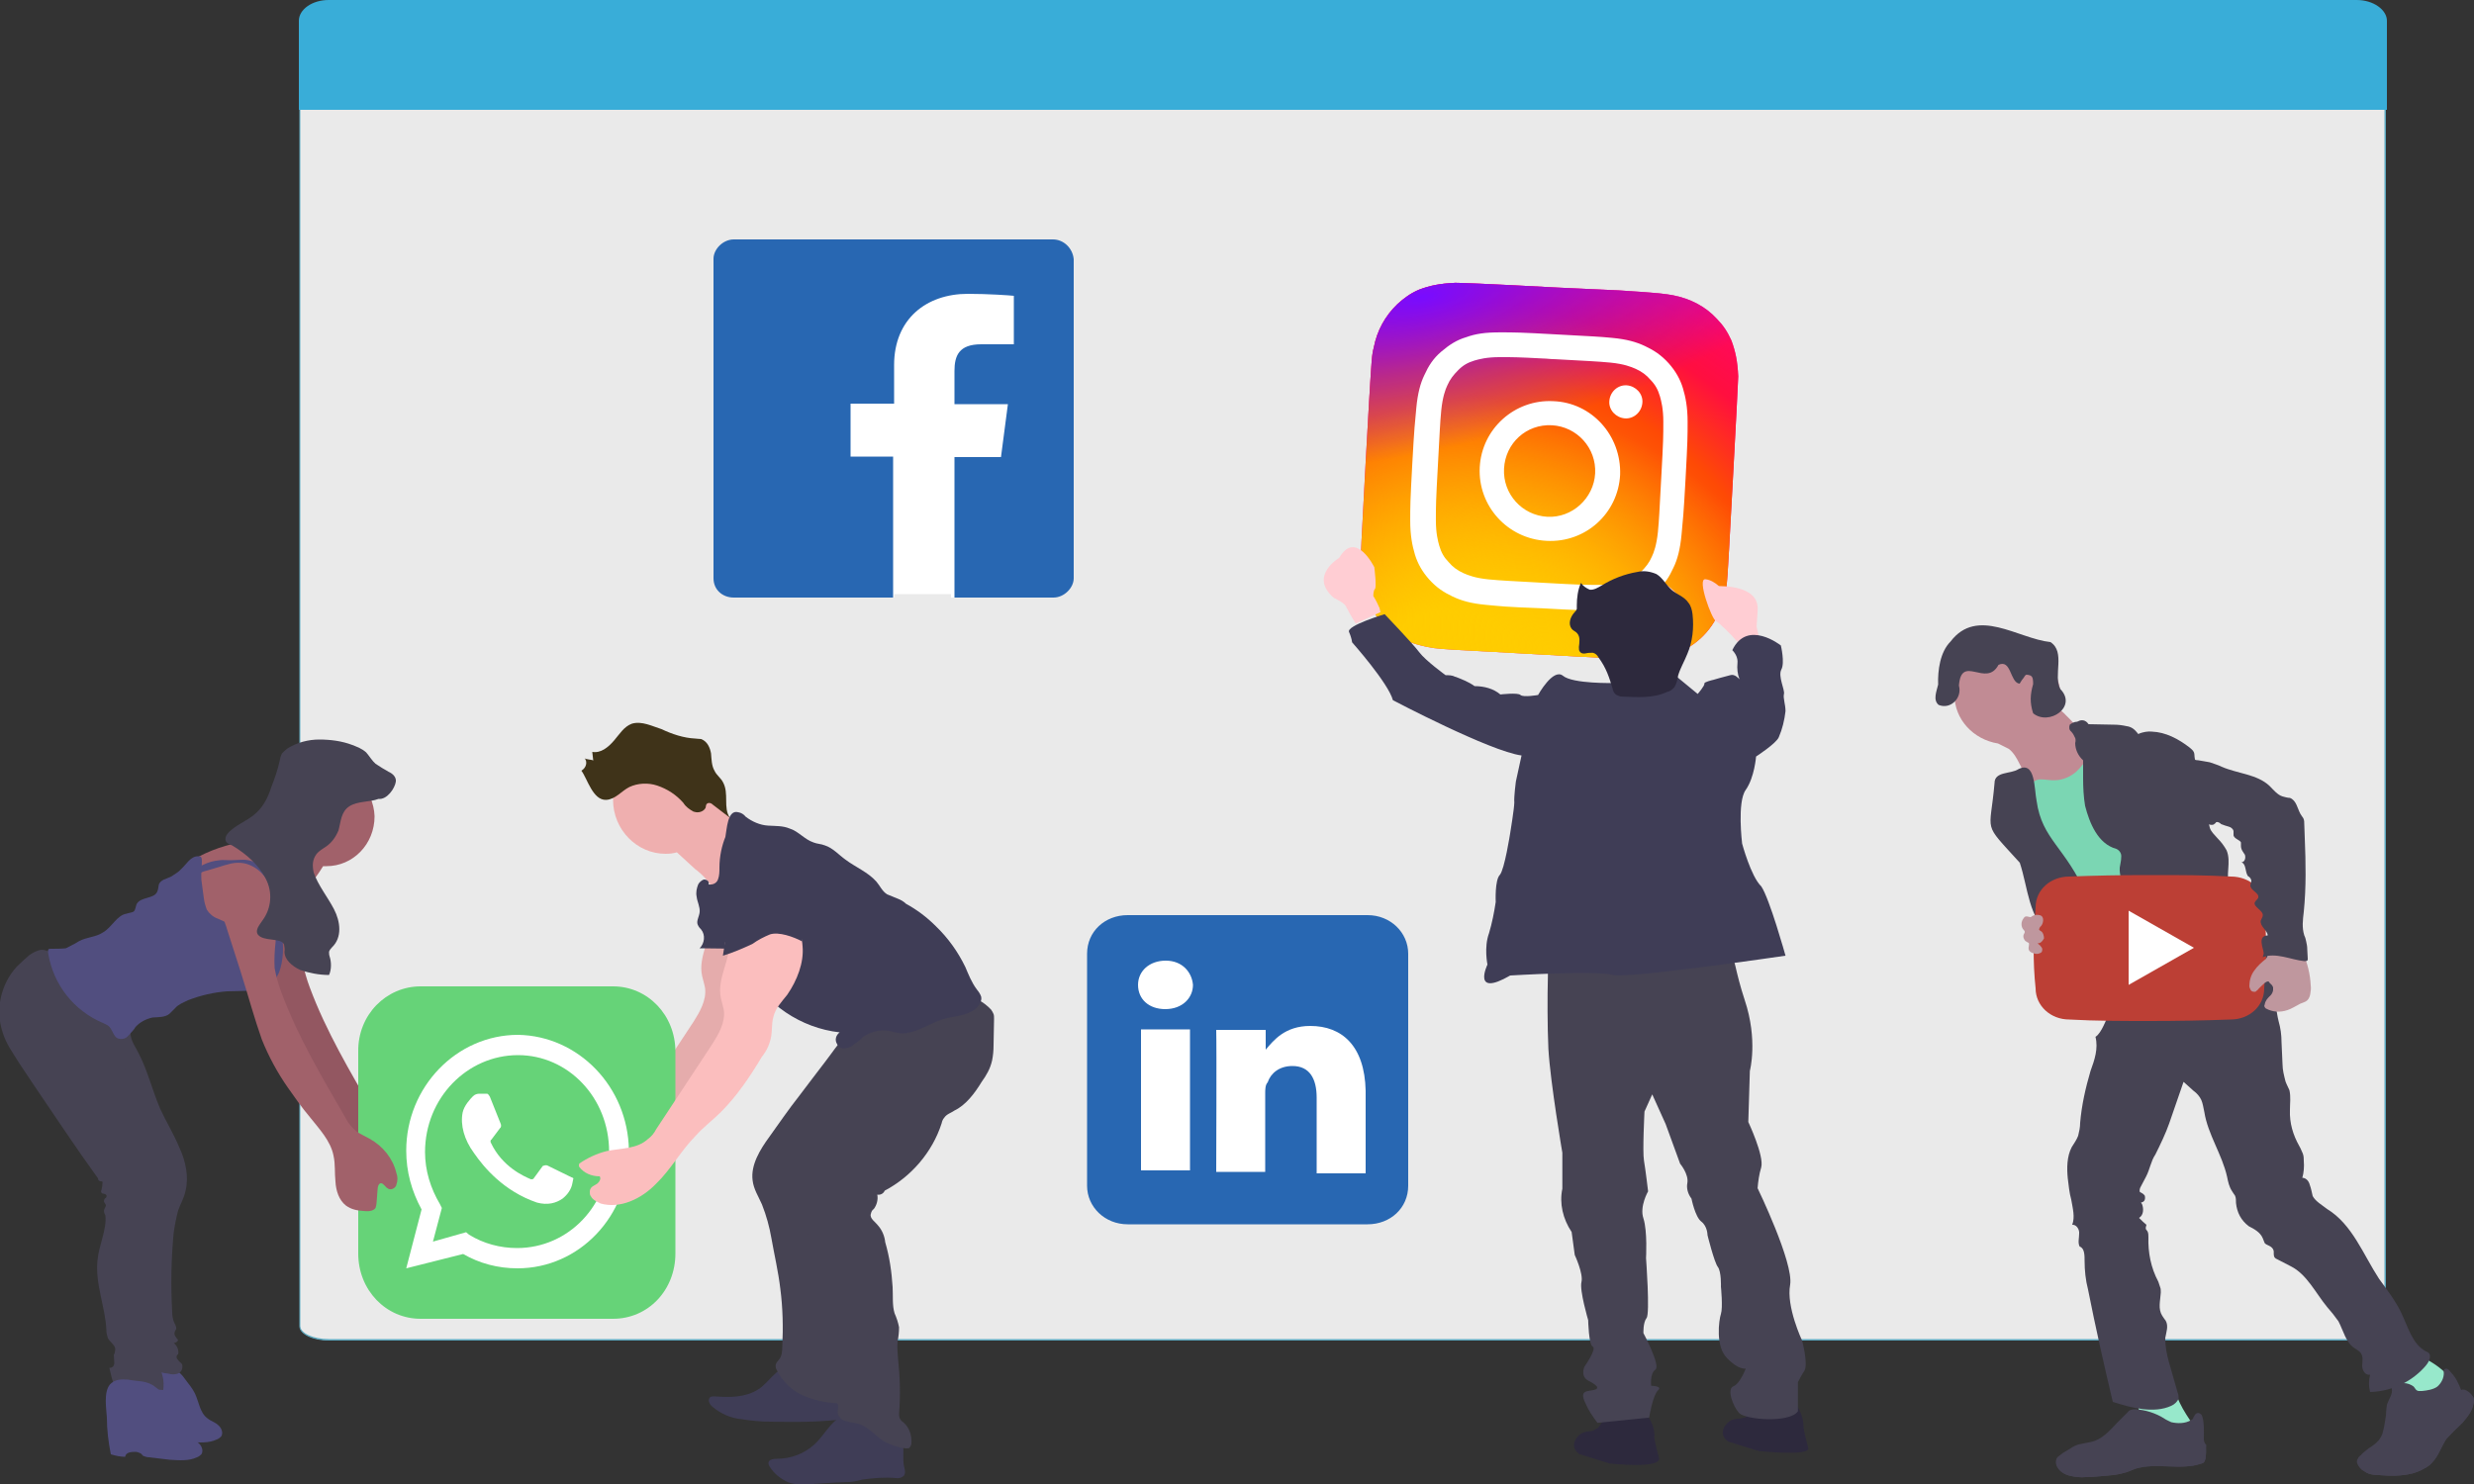 <svg version="1.1" id="Layer_1" xmlns="http://www.w3.org/2000/svg" x="0" y="0" viewBox="0 0 500 300" style="enable-background:new 0 0 500 300" xml:space="preserve"><rect x="0" y="0" width="500" height="300" fill="#333333" stroke="none"/><style>.st5{fill:#fff}.st13{fill:#3f3d56}.st14{fill:#464353}.st15{fill:#514e7f}.st16{fill:#a1616a}.st25{fill:#bf979e}.st26{fill:#2d293d}.st27{fill:#ffcdd3}</style><path d="M66.4 270.9c-3.1 0-5.8-1.3-5.8-2.8V17.5c0-1.5 2.6-2.8 5.8-2.8h410.3c2.9 0 5.4 1.3 5.4 2.8v250.6c0 1.5-2.6 2.8-5.8 2.8H66.4z" style="fill:#eaeaea"/><path d="M476.7 14.9c2.8 0 5.2 1.2 5.2 2.6v250.6c0 1.5-2.5 2.6-5.6 2.6H66.4c-3.1 0-5.7-1.2-5.7-2.6V17.5c0-1.5 2.5-2.6 5.7-2.6h410.3m0-.3H66.4c-3.3 0-5.9 1.3-5.9 2.9v250.6c0 1.6 2.7 2.9 5.9 2.9h409.9c3.3 0 5.9-1.3 5.9-2.9V17.5c0-1.6-2.5-2.9-5.5-2.9z" style="fill:#5daac1"/><path d="M482.4 4.2v18h-422v-18c0-2.3 2.7-4.2 6-4.2h409.9c3.4 0 6.1 2 6.1 4.2z" style="fill:#39add8"/><path d="M284.6 192.8c0-4.3-3.6-7.8-8.2-7.8h-48.5c-4.6 0-8.2 3.3-8.2 7.8v46.9c0 4.3 3.6 7.8 8.2 7.8h48.5c4.6 0 8.2-3.3 8.2-7.8v-46.9z" style="fill-rule:evenodd;clip-rule:evenodd;fill:#2867b2"/><path d="M230.6 208.1h9.9v28.5h-9.9v-28.5z" style="fill-rule:evenodd;clip-rule:evenodd;fill:#fff"/><path class="st5" d="M235.6 194.2c-3.3 0-5.6 2.1-5.6 4.9 0 2.9 2.2 4.9 5.5 4.9 3.5 0 5.6-2.3 5.6-4.9-.2-2.5-2.1-4.9-5.5-4.9zm29.2 13.2c-5.1 0-7.4 2.9-9 4.8v-4h-10c.1 2.6 0 28.7 0 28.7h9.9v-15.8c0-.8 0-1.8.5-2.3.6-1.8 2.3-3.3 5-3.3 3.5 0 4.9 2.6 4.9 6.4v15.3h9.9v-16.7c-.2-9.1-4.8-13.1-11.2-13.1z"/><g transform="matrix(1.364 0 0 1.391 -823.24 -569.75)"><radialGradient id="SVGID_1_" cx="985.806" cy="760.685" r="3.892" gradientTransform="matrix(-16.233 3.603 -2.755 -11.929 18957.242 6000.045)" gradientUnits="userSpaceOnUse"><stop offset="0" style="stop-color:#ff005f"/><stop offset="1" style="stop-color:#fc01d8"/></radialGradient><path d="M834.5 451.4c-11.4-.6-14.7-.7-15.3-.7-2.3.1-3.8.4-5.4 1-1.2.5-2.2 1.2-3.2 2.1-1.8 1.7-3 3.8-3.5 6.3-.3 1.2-.3 1.5-.7 7.9-.1 2.1-.3 4.9-.5 8.7-.6 11.1-.8 14.4-.7 15 .1 2.2.4 3.7 1 5.2 1.3 3 3.9 5.3 7.1 6.3 1.1.3 2.3.6 3.9.7.7.1 7.5.4 14.4.8s13.7.7 14.4.7c1.8 0 2.9-.1 4.1-.3 3.3-.7 6.1-2.7 7.7-5.6.8-1.5 1.3-2.9 1.6-5 .1-.5.5-7.8.9-15.1s.8-14.6.8-15.1c-.1-2.2-.4-3.6-1-5.2-.6-1.3-1.2-2.2-2.2-3.2-1.7-1.8-3.9-2.9-6.5-3.4-1.3-.2-1.5-.3-8-.7l-8.9-.4z" style="fill:url(#SVGID_1_)"/><radialGradient id="SVGID_2_" cx="970.098" cy="736.245" r="3.892" gradientTransform="matrix(1.085 -20.358 22.922 1.175 -17110.242 19392.336)" gradientUnits="userSpaceOnUse"><stop offset="0" style="stop-color:#fc0"/><stop offset=".124" style="stop-color:#fc0"/><stop offset=".567" style="stop-color:#fe4a05"/><stop offset=".694" style="stop-color:#ff0f3f"/><stop offset="1" style="stop-color:#fe0657;stop-opacity:0"/></radialGradient><path d="M834.5 451.4c-11.4-.6-14.7-.7-15.3-.7-2.3.1-3.8.4-5.4 1-1.2.5-2.2 1.2-3.2 2.1-1.8 1.7-3 3.8-3.5 6.3-.3 1.2-.3 1.5-.7 7.9-.1 2.1-.3 4.9-.5 8.7-.6 11.1-.8 14.4-.7 15 .1 2.2.4 3.7 1 5.2 1.3 3 3.9 5.3 7.1 6.3 1.1.3 2.3.6 3.9.7.7.1 7.5.4 14.4.8s13.7.7 14.4.7c1.8 0 2.9-.1 4.1-.3 3.3-.7 6.1-2.7 7.7-5.6.8-1.5 1.3-2.9 1.6-5 .1-.5.5-7.8.9-15.1s.8-14.6.8-15.1c-.1-2.2-.4-3.6-1-5.2-.6-1.3-1.2-2.2-2.2-3.2-1.7-1.8-3.9-2.9-6.5-3.4-1.3-.2-1.5-.3-8-.7l-8.9-.4z" style="fill:url(#SVGID_2_)"/><radialGradient id="SVGID_3_" cx="1006.668" cy="721.898" r="4.832" gradientTransform="matrix(3.784 -5.686 7.856 5.025 -8647.283 2600.567)" gradientUnits="userSpaceOnUse"><stop offset="0" style="stop-color:#fc0"/><stop offset="1" style="stop-color:#fc0;stop-opacity:0"/></radialGradient><path d="M834.5 451.4c-11.4-.6-14.7-.7-15.3-.7-2.3.1-3.8.4-5.4 1-1.2.5-2.2 1.2-3.2 2.1-1.8 1.7-3 3.8-3.5 6.3-.3 1.2-.3 1.5-.7 7.9-.1 2.1-.3 4.9-.5 8.7-.6 11.1-.8 14.4-.7 15 .1 2.2.4 3.7 1 5.2 1.3 3 3.9 5.3 7.1 6.3 1.1.3 2.3.6 3.9.7.7.1 7.5.4 14.4.8s13.7.7 14.4.7c1.8 0 2.9-.1 4.1-.3 3.3-.7 6.1-2.7 7.7-5.6.8-1.5 1.3-2.9 1.6-5 .1-.5.5-7.8.9-15.1s.8-14.6.8-15.1c-.1-2.2-.4-3.6-1-5.2-.6-1.3-1.2-2.2-2.2-3.2-1.7-1.8-3.9-2.9-6.5-3.4-1.3-.2-1.5-.3-8-.7l-8.9-.4z" style="fill:url(#SVGID_3_)"/><radialGradient id="SVGID_4_" cx="923.958" cy="380.958" r="4.987" gradientTransform="matrix(-12.53 2.776 -1.003 -4.354 12773.568 -453.469)" gradientUnits="userSpaceOnUse"><stop offset="0" style="stop-color:#780cff"/><stop offset="1" style="stop-color:#820bff;stop-opacity:0"/></radialGradient><path d="M834.5 451.4c-11.4-.6-14.7-.7-15.3-.7-2.3.1-3.8.4-5.4 1-1.2.5-2.2 1.2-3.2 2.1-1.8 1.7-3 3.8-3.5 6.3-.3 1.2-.3 1.5-.7 7.9-.1 2.1-.3 4.9-.5 8.7-.6 11.1-.8 14.4-.7 15 .1 2.2.4 3.7 1 5.2 1.3 3 3.9 5.3 7.1 6.3 1.1.3 2.3.6 3.9.7.7.1 7.5.4 14.4.8s13.7.7 14.4.7c1.8 0 2.9-.1 4.1-.3 3.3-.7 6.1-2.7 7.7-5.6.8-1.5 1.3-2.9 1.6-5 .1-.5.5-7.8.9-15.1s.8-14.6.8-15.1c-.1-2.2-.4-3.6-1-5.2-.6-1.3-1.2-2.2-2.2-3.2-1.7-1.8-3.9-2.9-6.5-3.4-1.3-.2-1.5-.3-8-.7l-8.9-.4z" style="fill:url(#SVGID_4_)"/><path class="st5" d="M834.2 458.2c-5.5-.3-6.2-.3-8.4-.3s-3.6.2-5 .7c-1.4.4-2.5 1.1-3.7 2.1s-1.9 2.1-2.5 3.4c-.6 1.2-1 2.7-1.2 4.8-.2 2.1-.3 2.8-.6 8.2-.3 5.4-.3 6.1-.3 8.2s.3 3.6.7 4.9 1.1 2.5 2.1 3.6c1.1 1.2 2.2 1.9 3.5 2.5s2.7 1 4.9 1.2 2.8.3 8.3.5c5.5.3 6.2.3 8.3.3 2.2 0 3.7-.2 5-.7 1.4-.4 2.5-1.1 3.7-2.1s1.9-2.1 2.5-3.4c.6-1.2 1-2.7 1.2-4.8.2-2.1.3-2.8.6-8.2.3-5.4.3-6.1.3-8.2s-.3-3.6-.7-4.9-1.1-2.5-2.1-3.6c-1.1-1.2-2.2-1.9-3.5-2.5s-2.7-1-4.9-1.2c-2.1-.2-2.7-.2-8.2-.5zm-2 3.5c.5 0 1.1.1 1.8.1 5.4.3 6 .3 8.2.5 2 .2 3 .6 3.7.9.9.4 1.6.9 2.2 1.6.7.7 1.1 1.4 1.4 2.4.2.7.5 1.8.5 3.7 0 2.1 0 2.7-.3 8s-.3 5.9-.5 8c-.2 1.9-.6 3-.9 3.6-.4.9-.9 1.5-1.6 2.2-.7.7-1.4 1.1-2.4 1.4-.7.2-1.8.5-3.8.5-2.1 0-2.8 0-8.2-.3s-6-.3-8.2-.5c-2-.2-3-.6-3.7-.9-.9-.4-1.6-.9-2.2-1.6-.7-.7-1.1-1.4-1.4-2.4-.2-.7-.5-1.8-.5-3.7 0-2.1 0-2.7.3-8s.3-5.9.5-8c.2-1.9.6-3 .9-3.6.4-.9.9-1.5 1.6-2.2s1.4-1.1 2.4-1.4c.7-.2 1.8-.5 3.8-.5 1.9 0 2.6 0 6.4.2zm12.4 3.9c-1.3-.1-2.5.9-2.6 2.3-.1 1.3 1 2.4 2.3 2.5s2.5-.9 2.6-2.3c.1-1.3-1-2.4-2.3-2.5zm-10.9 2.3c-5.7-.3-10.6 4-10.9 9.6-.3 5.6 4.1 10.4 9.9 10.7s10.6-4 10.9-9.6c.2-5.7-4.2-10.5-9.9-10.7zm-.2 3.5c3.7.2 6.6 3.3 6.4 7-.2 3.6-3.4 6.5-7.1 6.3-3.7-.2-6.6-3.3-6.4-7 .2-3.7 3.3-6.5 7.1-6.3z"/></g><path class="st5" d="M213.3 54.5c-.7-1-1.9-1.7-3.2-1.7h-60c-2.1 0-3.7 1.6-3.9 3.7v60c0 .9.5 1.9 1.2 2.5.6 1.1 1.9 1.8 3.3 1.8h30v-.7h11.5v.7h18.6c2.1 0 3.8-1.8 3.8-3.6v-60c0-1.1-.5-2-1.3-2.7z"/><path d="M212.8 48.4h-64.5c-2.2 0-4.1 2-4.1 3.9v64.6c0 2.3 1.8 3.9 4.1 3.9h32.2V92.3h-8.6V81.6h8.8v-7.8c0-9.3 6.5-14.4 14.9-14.4 4.1 0 8.4.3 9.3.4v9.8h-6.6c-4.5 0-5.4 2.3-5.4 5.4v6.7h10.8l-1.4 10.7h-9.4v28.4h20c2.2 0 4.1-2 4.1-3.9V52.4c-.2-2.2-2-4-4.2-4z" style="fill:#2867b2"/><path d="M143.7 185.1c.3 4.2-2.7 8.2-1.8 12.2.2.9.5 1.8.6 2.5.3 2.4-1.1 4.8-2.3 6.7l-11.4 17.3c-.4.8-1.1 1.5-1.7 2-2.2 1.9-5.4 1.8-8.3 2.4-2 .5-3.9 1.4-5.5 2.5-.1.1-.2.3-.1.6 1 1.4 2.6 2 4.2 2 .3.5 0 1-.4 1.4-.6.5-1.5.6-1.6 1.6 0 .5 0 .8.2 1 .4.8 1.2 1.1 2 1.5 3.9 1.1 8.2-.9 11.2-4 3-2.9 5.1-6.8 8-9.7 1.6-1.6 3.4-3.1 5.1-4.8 3.3-3.3 5.9-7.2 8.3-11.2.9-1.1 1.5-2.4 1.8-3.8.3-1.4.1-2.8.5-4.2.4-1.8 1.7-3.1 2.8-4.5 2-2.9 3.4-6.5 3.1-9.8-.2-3.5-2.3-7.1-5.6-8.3-1.1-.5-2.1-.6-3.2-.1-1.3.5-2.3 1.6-3.2 2.6l-2.2 2.6c-.5.6-1 1.1-1.3 1.9-.3.8-.1 1.6.4 2.3" style="fill:#e5acac"/><path d="M56.6 202.8c.6 2 1.3 4.2 2 6.2 1.4 3.5 3.2 6.8 5.3 9.8 1.4 2 2.8 4 4.4 5.9 1.9 2.4 4.2 4.8 4.8 7.8.4 1.8.2 3.5.4 5.3.1 1.8.7 3.7 2.1 4.8 1.1.8 2.2 1 3.5 1.1.9.1 2 .1 2.5-.6.1-.3.2-.8.2-1l.2-2.6c0-.6.2-1.4.7-1.4s.9.8 1.3 1c.6.5 1.5.1 1.8-.6v-.1c.3-.8.3-1.6 0-2.4-.7-2.9-2.8-5.4-5.4-6.9-.9-.5-1.8-.9-2.7-1.5-.9-.8-1.6-1.8-2.1-2.6-4.8-8.3-9.7-16.5-13-25.4-.6-1.6-1.1-3.3-1.4-5-.1-1.8 0-3.5.2-5.3.2-3.1-.1-6.3-.9-9.4-.1-.8-.4-1.6-.9-2.4-1.4-2.3-4.7-2.5-6.7-1-1.6 1.1-2.6 3.1-2.7 5-.1 1.8.9 3.5 1.4 5.3 1.9 5.8 3.5 10.9 5 16z" style="fill:#935761"/><path class="st13" d="M153.2 280.9c-2.6 1.6-5.5 1.6-8.5 1.4-.4 0-1.1-.1-1.3.3-.4.6.1 1.4.6 1.8 1.7 1.4 3.7 2.3 5.9 2.5 1.9.3 3.8.5 5.8.5 5.2.1 10.4.1 15.6-.6.3 0 .5-.1.9-.3.3-.3.5-.6.6-1 .2-1.5-.2-2.9-1.4-3.8-1.1-.9-2.3-1.6-3.6-2l-4.6-1.8c-1.1-.5-2.8-1.6-3.9-1.5-2.2-.1-4.2 3.4-6.1 4.5z"/><path class="st13" d="M164.6 292c-2.1 1.9-4.8 2.9-7.6 2.9-.6 0-1.7.1-1.7.9 0 .1.1.5.2.6.9 1.5 2.3 2.6 3.9 3.3 1.6.5 3.2.5 4.8.3l4.7-.3c.9 0 1.8-.1 2.7-.1s1.8-.3 2.7-.5c2.2-.3 4.5-.5 6.7-.3.5.1 1.2 0 1.7-.5.4-.6.1-1.4 0-1.9-.3-1.5 0-2.8-.2-4.3-.4-2.5-2.5-4.3-4.8-5.2-2.1-.8-5.8-1.8-7.8-.5-2.1 1.2-3.3 3.7-5.3 5.6z"/><path class="st14" d="M155.5 229.8c-1.9 2.6-3.8 5.7-3.4 8.8.2 1.8 1.2 3.3 1.9 4.9.9 2.3 1.5 4.5 1.9 6.8.6 3.4 1.4 6.8 1.8 10.2.5 3.8.6 7.8.4 11.8 0 .9-.1 1.9-.7 2.6-.2.3-.5.5-.6.9-.1.3 0 .8.1 1 1.2 2.5 3.2 4.4 5.6 5.4 2.5 1 5.1 1.5 7.7 1.5.3 0 .6 0 1.1-.1.3-.1.6-.6.7-.9 1.9-3.7.9-8.3.9-12.6 0-3.5.9-7.1.6-10.6-.1-2.8-.9-5.7-1.1-8.4-.4-4.5.3-9.3 1.2-13.9.6-3.5 1.3-7.1 2-10.5.4-2 1.2-4.2 2.2-6 .9-1.5 2.1-2.6 3.1-4 2.8-3.8 4.1-8.6 3.5-13.5-.1-.5-6.5 1.8-7.1 1.9-2.3 1-4.5 2.4-6.4 4.3-1.5 1.5-2.7 3.4-4.1 5.2-1.8 2.4-3.7 4.8-5.4 7.1-1.9 2.4-3.9 5.3-5.9 8.1z"/><path class="st14" d="M169.3 209.8c.4 2 2.3 3.5 2.3 5.7 0 1.6-1.1 2.9-1.9 4.4-.7 1.5-1.5 2.9-1.9 4.5-1.6 4.2-3.4 7.9-5.8 11.8-1.1 1.8-2.3 3.7-2 5.8.1 1 .5 1.9 1 2.8l3.2 6.7c.6 1.4 1.3 2.8 1.7 4.3.3 1.4.3 2.6.5 3.8.5 4.2 2.3 8.3 1.3 12.2-.1.3-.4.8-.6.6 1.1 2 1.9 4.3 1.8 6.7 0 1.1-.4 2.5 0 3.7.2.5.4.9.5 1.5 0 .3-.1.6-.1 1-.1.9.7 1.8 1.7 2 .9.3 1.8.3 2.7.6 1.7.6 2.9 2 4.4 3.1 1.5 1 3.2 1.6 5 1.8.2 0 .5 0 .7-.1.2-.3.4-.6.4-.9.1-1.8-.5-3.4-1.8-4.4-.2-.1-.5-.5-.6-.8-.1-.3-.1-.6-.1-.8.3-3.7.2-7.4-.2-11.1-.1-1.1-.2-2.4-.1-3.5.2-1 .3-1.9.3-2.9-.2-1-.5-1.9-.9-2.8-.5-1.6-.3-3.5-.4-5.3-.2-3.1-.6-6-1.5-9.1-.1-1.1-.6-2.4-1.4-3.3-.6-.8-1.8-1.5-1.5-2.4.1-.5.3-.8.6-1 .6-.8.9-1.9.7-2.9.5.1 1.2-.1 1.5-.8 5.3-2.8 9.6-7.7 11.5-13.6.1-.5.3-.9.5-1.1.5-.8 1.4-1 2.1-1.5 2.3-1.1 4.1-3.5 5.5-5.8 1-1.4 1.7-2.6 2.1-4.3.2-1 .3-2 .3-3.1l.1-5.3c0-.3 0-.8-.1-1-.1-.3-.3-.6-.5-.9-1.5-1.6-3.4-2.6-5.4-2.9-1.4-.3-2.9-.1-4.3-.3-2.8-.3-5.4-1-8.2-.9-4.4.3-8.1 3.4-10.1 7.4-.7 1.1-1.5 2.4-3 2.4z"/><path class="st15" d="M26.3 290.4c1 .3 1.9.5 2.9.5.1-.9 1.2-1 2-1 .4 0 .7.1 1.2.3.2.1.3.3.5.5.3.1.7.3 1.2.3l4.2.5c1.9.1 3.8.3 5.5-.5.3-.1.6-.3.9-.6.5-.8 0-1.8-.6-2.3-.6-.6-1.5-.8-2.2-1.4-1.5-1.1-1.7-3.3-2.5-5-.5-1-1.3-2-2-2.9-.5-.8-1.3-1.5-2-2-1.7-1.4-3.6-1.1-5.5-1.5-1.4-.1-2.7-.1-3.7 1-1.3 1.6-.7 4.9-.6 6.7 0 2.3.3 4.8.7 7.4z"/><path class="st14" d="M28 205.8c-1.3.5-1.8 2-1.6 3.5.2 1.4 1.1 2.5 1.7 3.8 1.8 3.5 2.7 7.4 4.3 11.1 1.2 2.6 2.8 5.2 3.9 7.9 1.2 2.6 1.9 5.8 1.2 8.6-.3 1.5-1 2.6-1.5 4-.4 1.5-.7 3.1-.9 4.5-.5 5.3-.6 10.6-.3 16 0 .6.1 1.4.3 1.9.2.6.6 1 .5 1.6-.1.1-.3.5-.3.6-.2.6.3 1.1.7 1.6-.1.3-.5.6-.9.6.7.5 1.1 1.5.9 2.3-.4.1-.4.8-.1 1 .3.5.6.6.9 1 .2.8-.1 1.5-.7 1.8-.6.3-1.4.3-2 .1-1.2-.1-2.3-.5-3.4-.8-.3-.1-.7-.3-1.1-.6-.5-.6-.9-1.4-1-2-.2-2.3-.3-4.4-.2-6.7.1-10.6 0-21.3-.4-31.9-.1-4.3-1.5-8.4-3-12.5-.9-2-1.8-4-3-5.9-2.3-4.4-4.4-9.3-3.8-14.1 0-.6.2-1.1.7-1.4.2 0 .4 0 .5.1 1.1.6 2.1 1 3.1 1.8 1.8 1.3 3.7 1.9 5.5 2.1z"/><path class="st14" d="M10.6 192.8c-.6-.5-1.5-.8-2.2-.8-.9.1-1.8.6-2.5 1.1-.9.8-1.7 1.5-2.5 2.3C.2 198.9-1 204 .5 208.6c.7 2.4 2.2 4.4 3.5 6.5l2.8 4.2c4.3 6.3 8.5 12.7 13 18.9 0 .3.2.6.5.6.1 0 .3 0 .4.1 0 .1.1.1 0 .3 0 .5-.1.9-.2 1.4-.1.1-.1.3 0 .5.1.3.7.1 1 .5.1.1 0 .6-.2.6-.2.1-.3.5-.3.6 0 .3.4.6.4.9 0 .1-.1.3-.2.5-.3.5-.2 1 .1 1.5.3 2.9-1.3 5.9-1.6 9.1-.5 4.8 1.6 9.4 1.8 14.1 0 .6.1 1 .3 1.6.4.8 1.5 1.4 1.5 2.3-.1.5-.1.8-.3 1.1 0 .6.1 1 .1 1.6s-.4 1.1-1 1c.3 1.4.6 2.5 1 3.8l9.9.7c.1-.9.1-1.8-.1-2.6-.2-1-.6-1.9-.9-2.8-.3-1-.1-2 .3-2.8-.5 0-1-.5-1.1-.9-.1-.6-.1-1 0-1.6.2-2.6-.9-5.3-.7-7.9 0-2 .7-4.2 1.1-6.2.7-4.4 0-9.2 1.8-13.1 1.2-2.4 2.7-5.2 1.5-7.4-.6-1.1-1.8-1.9-2.5-2.9-.5-1-1.1-2-1.3-3.3-1.5-4.9-3.9-9.3-6.1-13.9-.5-1.1-1.1-2.4-1.3-3.7-.1-1-.2-2.3-.1-3.4 0-2-.1-4-.3-6 0-.9-.3-1.8-.6-2.5-.4-.6-1-1-1.5-1.5-3.2-2.5-7-3.8-10.6-5.7z"/><path class="st15" d="M22.4 294c1 .3 1.9.5 2.9.5.1-.9 1.2-1 2-1 .4 0 .7.1 1.1.3.2.1.3.3.5.5.3.1.7.3 1.2.3l4.2.5c1.9.1 3.8.3 5.5-.5.3-.1.6-.3.9-.6.5-.8 0-1.8-.6-2.3-.6-.6-1.5-.8-2.2-1.4-1.5-1.1-1.7-3.3-2.5-5-.5-1-1.3-2-2-2.9-.5-.8-1.3-1.5-2-2-1.7-1.4-3.6-1.1-5.5-1.5-1.4-.1-2.7-.1-3.7 1-1.3 1.6-.7 4.9-.6 6.7 0 2.4.3 4.9.8 7.4z"/><path class="st16" d="M65.8 155.1c-5.3 0-9.7 4.4-9.7 10.1 0 1 .1 2 .4 3.1-1.4 1.1-3.3 1.1-5.1 1.5-3.9.5-7.7 1.5-11.3 3.4-.5.1-.9.6-1.3.9-.3.5-.5.9-.6 1.5-.3 1.1-.4 2.4-.3 3.5.1 1.1.4 2.3 1 3.3 1.4 2.9 3.4 5.3 6 7.1.4.3 1 .6 1.5.8 1.3.3 2.6-.6 3.8-.9 1.2-.3 2.3-.3 3.5.1 1.1.5 2.2 1 3.2.6.6-.5 1.2-1 1.5-1.8 1-1.9 1.9-4 2.7-6l1-2.4c.9-1.6 2.2-3.1 3.2-4.8h.7c5.3 0 9.7-4.4 9.7-10.1-.2-5.3-4.5-9.9-9.9-9.9z"/><path class="st15" d="M56.9 188.5c-1.1.6-2.5.3-3.6 0-3.1-.6-6.4-1.4-9.3-2.8-.9-.3-1.7-1-2.2-1.8-.3-.8-.5-1.5-.6-2.3l-.5-3.7c-.1-1.4.1-2.5.1-3.8 0-.3 0-.6-.2-.9-.1-.1-.4-.1-.6-.1-1.5 0-2.3 1.6-3.4 2.6-.5.6-1.3 1-2 1.5-1 .5-2.1.6-2.5 1.6-.1.5-.1.9-.3 1.4-.6 1.6-3.4 1-4.2 2.6-.2.5-.2 1-.5 1.4-.3.3-1 .3-1.5.5-2 .3-3 2.8-4.8 3.8-1.5 1-3.3.9-4.9 1.8-.9.6-1.7.9-2.6 1.4-1 .1-2 .1-3 .1-.2 0-.4 0-.5.1-.1.1-.1.5-.1.6 1 6.5 5.2 11.8 11.1 14.3.3.1.6.3 1 .5.9.6 1.1 2.3 2 2.6.7.3 1.6.1 2.1-.5s1.1-1.1 1.5-1.8c.9-1 2.1-1.6 3.4-1.9 1.2-.1 2.6 0 3.5-.8l1.1-1.1c.7-.8 1.6-1.1 2.6-1.6 2.6-1 5.2-1.6 7.9-1.8 2.6-.1 5.2.1 7.6-.8.6-.1 1.2-.6 1.7-1 .5-.6.9-1.4 1.2-2 .9-2.5 1-5.3.5-8.1z"/><path class="st15" d="M44.4 173.9c.6-.1 1.5 0 2.1 0 .9 0 1.7-.1 2.6-.1 2.8 0 5.1 1.9 6 4.8.1.1.1.5 0 .6 0 .1-.2.5-.5.3-.3-.8-.6-1.5-1.1-2.3-.9-1.1-1.9-1.9-3.2-2.4-1.3-.5-2.7-.5-4.1-.1-.5.1-1.1.3-1.7.5l-2.7.8c-.5.1-1 .3-1.4.5-.3.1-1 .6-1.3.6-.5 0-.1-.5.1-.8.4-.6 1.1-1 1.7-1.4 1.2-.6 2.3-.9 3.5-1z"/><path d="M85 199.4h38.9c7 0 12.6 5.8 12.6 13.2v40.8c0 7.4-5.5 13.2-12.6 13.2H85c-7 0-12.6-5.8-12.6-13.2v-40.8c-.1-7.5 5.7-13.2 12.6-13.2z" style="fill:#66d378"/><path class="st5" d="M104.7 209.2c-12.4 0-22.6 10.5-22.6 23.4 0 4.3 1.1 8.2 3.1 11.9l-3.1 11.9 11.5-2.9c3.3 1.9 7 2.9 11 2.9 12.4 0 22.6-10.5 22.5-23.9-.2-12.8-10.2-23.1-22.4-23.3zm-.2 43.1c-3.4 0-6.8-.9-9.7-2.7l-.6-.5-6.7 1.9 1.8-6.8-.4-.8c-1.9-3.2-3-6.8-3-10.5 0-10.9 8.5-19.6 18.8-19.6 10.1 0 18.4 8.6 18.4 19.5.1 10.8-8.2 19.5-18.6 19.5z"/><path class="st5" d="m115.5 238-4.9-2.4c-.3-.1-.6 0-.9.1l-1.9 2.6c-.1.1-.4.1-.5.1-1.4-.6-5.8-2.5-8.1-7.4-.1-.1-.1-.6.1-.6l1.8-2.4c.2-.1.2-.6.1-.8l-2.2-5.5c-.1-.1-.3-.6-.6-.6h-1.5c-.4 0-.9.1-1.3.5-.6.6-1.8 1.9-2.1 3.3-.5 2.5.3 5.5 2.3 8.2 2 2.9 6 7.7 12.7 10 2.2.6 3.9.1 5.2-.8 1-.8 1.8-1.9 2-3.2l.2-1c.1.4-.1-.1-.4-.1z"/><path class="st16" d="M50.9 203.9c.6 2 1.3 4.2 2 6.2 1.4 3.5 3.2 6.8 5.3 9.8 1.4 2 2.8 4 4.4 5.9 1.9 2.4 4.2 4.8 4.8 7.8.4 1.8.2 3.5.4 5.3.1 1.8.7 3.7 2.1 4.8 1.1.8 2.2 1 3.5 1.1.9.1 2 .1 2.5-.6.1-.3.2-.8.2-1l.2-2.6c0-.6.2-1.4.7-1.4s.9.8 1.3 1c.6.5 1.5.1 1.8-.6v-.1c.3-.8.3-1.6 0-2.4-.7-2.9-2.7-5.4-5.4-6.9-.9-.5-1.8-.9-2.7-1.5-.9-.8-1.6-1.6-2.1-2.6-4.8-8.3-9.7-16.5-13-25.4-.6-1.6-1.1-3.3-1.4-5-.1-1.8 0-3.5.2-5.3.2-3.1-.1-6.3-.9-9.4-.1-.8-.4-1.6-.9-2.4-1.4-2.3-4.7-2.5-6.7-1-1.6 1.1-2.6 3.1-2.7 5-.1 1.8.9 3.5 1.4 5.3 1.9 5.8 3.5 10.9 5 16z"/><path class="st14" d="M80 158c.1-.9-.6-1.6-1.5-2-.9-.5-1.7-1-2.6-1.6-.7-.6-1.2-1.5-1.9-2.3-.9-.8-1.8-1.1-2.8-1.5-2.1-.8-4.4-1.1-6.7-1.1-2.2 0-4.5.6-6.4 1.8-.4.3-.7.6-1.1 1-.3.6-.4 1-.5 1.6-.4 1.8-1 3.5-1.7 5.3-.6 1.9-1.5 3.8-3.2 5.3-1.8 1.6-4.6 2.5-5.8 4.3-.2.3-.3.8-.2 1.1.1.5.7.8 1.3 1 3 1.8 5.4 4 6.8 6.7 1.4 2.7 1.2 5.9-.6 8.4-.6.9-1.6 2-1 2.9 1.1 1.5 4.6.6 5.3 2 .1.6.2 1 .1 1.5 0 1.6 1.5 2.9 3.2 3.7 1.8.6 3.8 1 5.8 1 .5-1.1.5-2.6.1-3.8-.1-.3-.1-.6-.1-.9.1-.3.3-.6.6-.9 2.1-2 1.7-5.2.4-7.7-1.3-2.5-3.2-4.8-4.1-7.4-.3-1.4-.3-2.6.6-3.8.5-.6 1.2-1 1.8-1.4 1.2-.8 2-1.9 2.6-3.3.5-1.8.5-3.8 2.2-4.9 1.7-1.1 4.1-.8 5.9-1.5 1.7.2 3.3-2.1 3.5-3.5z"/><path d="M145 162.7c0-.3.1-.6.1-1 0-6-4.8-10.9-10.6-10.9-5.9 0-10.6 4.9-10.6 10.9s4.8 10.9 10.6 10.9c.9 0 1.6-.1 2.3-.3l3.7 3.4c1.4 1 2.6 2.4 3.6 3.8s1.4 3.4 1.1 5.2c3.8-3.5 5.4-9.1 6.8-14.1l.7-2.9c-3-.7-5.7-2.5-7.7-5z" style="fill:#efafaf"/><path class="st13" d="M145.4 175.4c0 .8 0 1.6-.3 2.4-.3.8-1.1 1.1-1.9 1 .2-.6-.3-1-.9-1-.5.1-1 .6-1.2 1-.3.8-.5 1.6-.3 2.5.1 1 .7 2 .6 3.1-.1.9-.7 1.8-.4 2.5.2.5.5.8.7 1 .9 1.1.7 2.8-.3 3.8l8.3.1c-.3 1.5.3 2.9 1.1 4.2 4.1 7.1 11 11.8 18.9 12.7-.7.5-1.1 1.5-.5 2.4 0 .1.1.1.2.3.6.8 1.8.6 2.7.1.7-.6 1.6-1 2.2-1.8 1.4-1 3-1.5 4.7-1.4 1.1.1 2 .5 3.1.6 3 .1 5.6-2 8.6-2.9 2.1-.6 4.6-.6 6.4-2 .7-.6 1.4-1.6 1.2-2.5-.2-.6-.5-1-.9-1.5-1.1-1.5-1.7-3.1-2.3-4.5-1.5-3.1-3.5-5.9-6-8.3-1.8-1.8-3.8-3.3-6-4.5-.5-.5-1.1-.8-1.6-1-.7-.3-1.5-.6-2.2-.9-1-.6-1.5-1.8-2.2-2.6-1.7-1.9-4.2-2.9-6.2-4.4-1.4-1-2.6-2.4-4.2-2.9-.7-.3-1.6-.3-2.3-.6-1.8-.6-3.1-2.3-4.8-2.8-1.4-.6-2.9-.5-4.4-.6-1.6-.1-3.2-.8-4.5-1.8-.4-.5-.9-.8-1.5-.9-2.2-.6-2.3 3.5-2.6 5-.7 1.7-1.2 3.9-1.2 6.2z"/><path d="M147.5 189.6c.3 4.2-2.7 8.2-1.8 12.2.2.9.5 1.8.6 2.5.3 2.4-1.1 4.8-2.3 6.7l-11.4 17.3c-.4.8-1 1.5-1.7 2-2.2 2-5.4 1.8-8.3 2.4-2 .5-3.9 1.4-5.5 2.5-.1.1-.1.3-.1.6 1 1.4 2.6 2 4.2 2 .3.5 0 1-.4 1.4-.6.5-1.5.6-1.6 1.6 0 .5 0 .8.2 1 .4.8 1.2 1.1 2 1.5 3.9 1.1 8.2-.9 11.2-4 3-2.9 5.1-6.8 8-9.7 1.6-1.8 3.4-3.1 5.1-4.8 3.3-3.3 5.9-7.2 8.3-11.2.9-1.1 1.5-2.4 1.8-3.8.3-1.4.1-2.8.5-4.2.4-1.8 1.7-3.1 2.8-4.5 2-2.9 3.4-6.5 3.1-9.8-.2-3.5-2.3-7.1-5.6-8.3-1.1-.5-2.1-.5-3.2-.1-1.3.5-2.3 1.6-3.2 2.6l-2.2 2.6c-.5.6-1 1.1-1.3 1.9-.3.8-.1 1.6.4 2.3" style="fill:#fbbebe"/><path class="st13" d="M153.4 172.5c-1.5.1-3.2.3-4.3 1.4-.4.6-.7 1-1.1 1.8-1.1 2.3-2 4.4-2.1 6.8-.1 1.9.5 3.8.7 5.8.2 1.6-.3 3.3-.5 4.9 2-.6 4.1-1.5 6-2.4 1.1-.8 2.3-1.4 3.5-1.9 1.8-.6 4.8.5 6.5 1.4.1-1.1-.7-3.4-.6-4.5 0-.6.1-1 .2-1.5.2-.6.5-1 .9-1.5 1.3-2.3 1.1-5.2-.5-7.1-1.5-1.8-3.8-2.4-6.2-2.6-1.5-.1-2.9-.1-4.3-.1"/><path d="m119.9 153.8-.2-1.8c1.7.3 3.2-.9 4.4-2.3 1.2-1.4 2-2.8 3.6-3.4 2-.6 4.1.5 6 1.1 2.1 1 4.5 1.8 6.8 1.9.3 0 .7.1 1.2.1 1.3.5 1.8 1.8 2 2.9.1 1.1.1 2.5.7 3.5.4.9 1.3 1.5 1.7 2.3 1.3 2.3 0 5.2 1.4 7.2l-3.4-2.6c-.3-.3-.7-.5-1.1-.3s-.3.6-.4.9c-.4.8-1.5 1.1-2.3.8h-.1c-.9-.5-1.6-1-2.1-1.8-1.4-1.6-3.2-2.8-5.3-3.5-1.8-.6-3.9-.5-5.6.3-1.6.8-2.8 2.5-4.7 2.6-2.7.1-3.8-4.3-5-5.9 1-.6 1.3-1.8.6-2.6.1.4 1.8.3 1.8.6z" style="fill:#3f3319"/><g id="XMLID_1_"><path d="M433 288.6c2.9.3 6.2.5 8.9-.3.4-.1 1-.4.9-.8 0-.1-.1-.3-.2-.4-1-1.5-2-3.1-2.6-4.8 0-.1-.1-.1-.2-.3h-.3c-1.3.3-2.4 1-3.7 1.5-.7.1-1.4.3-2 .1-.6-.1-1.5-.5-2-.5.3 1.7 1.1 3.5 1.2 5.5zm55.8-4.7c2.5-1.3 5.2-2.6 6.6-4.5l.3-.3c0-.1-.1-.3-.3-.3-1.4-1.7-3.2-3.1-5.4-4.2-1.2.5-2.1 1.3-3 2.1-.6.5-2.4 1.4-2.5 2.1 0 .4.6.9 1 1.3s.9.9 1.2 1.4c.3-.3 2.4 2.3 2.1 2.4z" style="fill:#97e8cb"/><path class="st14" d="M445.8 294.2c0 .4-.1.9-.3 1.3-.2.3-.4.3-.7.4-4.2 1.4-8.9-.3-13.2 1-.8.3-1.6.7-2.5.9-1 .3-2.1.4-3.1.5-1.5.1-2.9.3-4.4.3-1 .1-2.3 0-3.4-.3s-2-.9-2.5-1.9c-.2-.4-.2-.9-.1-1.4.1-.1.2-.3.2-.4.2.5.4 1 .6 1.4.3.7 1 1.3 2 1.4.6 0 1.2 0 1.8-.3 3.7-.9 7.7-.9 11.4-2.2 1.2-.5 2.4-.9 3.7-1.4 1.3-.1 2.6-.3 4.2-.3 2.1-.1 4.2-.8 6.3-1 0 .6.1 1.3 0 2zm54.1-10.5c-.2 1.5-1.2 2.7-2.3 4-1 .9-2.3 2.2-3.2 3.2-1 1.5-1.6 3.5-2.9 4.8-.4.5-1 .9-1.8 1.3-.7.4-1.5.7-2.3.9-2.1.5-4.3.5-6.6.3-.7 0-1.5-.1-2.1-.3-.3-.1-.6-.3-.9-.5-.6-.3-1-.8-1.3-1.4-.2-.3-.2-.5-.1-.9.2-.3.3-.7.7-.9.4-.5 1-.9 1.6-1.4.8-.5 1.5-1 2.1-1.7.3-.5.7-1 .8-1.7.3-1 .4-2.2.6-3.2 0-.7.1-1.5.2-2.2.3-1 1.2-2.2 1-3.2v-.5c.1-.1.2-.3.3-.3.7-.3 1.5-.4 2.1-.4.7 0 1.5.3 2 .7.3.3.4.8 1 .9h.7c1-.1 2.3-.3 3.1-.9.8-.7 1.3-1.7 1.3-2.7 0-.3-.2-.8.4-.9.4-.1.8.4 1 .7 1 1 1.6 2.3 2.1 3.6.1 0 .2-.1.3-.1.6 0 1 .3 1.5.7.7.7.9 1.3.7 2.1z"/><path class="st14" d="M499.9 283.7c-.2 1.5-1.2 2.7-2.3 4-1 .9-2.3 2.2-3.2 3.2-1 1.5-1.6 3.5-2.9 4.8-.4.5-1 .9-1.8 1.3-.7.4-1.5.7-2.3.9-2.1.5-4.3.5-6.6.3-.7 0-1.5-.1-2.1-.3-.3-.1-.6-.3-.9-.5-.6-.3-1-.8-1.3-1.4.3-.3.9-.3 1.4-.3 1 0 1.8.9 2.6 1.3 1.3.3 2.6-.5 4.1-.8.9-.3 1.9-.1 2.6-.4.7-.3 1.5-.7 2-1 .8-.5 1.5-1.3 2.1-1.9.4-.7.9-1.5 1.3-2.3.7-1.5 1.5-3 2.5-4.5.2-.3.3-.4.4-.5.2-.1.4-.3.7-.5.9-.5 1.3-1.7 1.6-2.7.1-.3.2-.5.3-.9.6 0 1 .3 1.5.7.3.1.5.7.3 1.5z"/><path d="M406 151.4c1 .8 1.6 1.9 2.2 3.1.7 1 3.8 10.3 3.6 11.5 1-1 6.5-1.4 7.6-2.4.4-.5 3.2-2.7 3.6-3.5.3-.5 3.5-1.7 3.7-2.2 1.3-2.3-9.4-14-10.5-14.5-.1 0 .2-2 .2-2.9 0-5.4-4.7-10-10.7-10-5.9 0-10.7 4.5-10.7 10 0 4.9 3.8 9 8.8 9.8" style="fill:#c18b94"/><path d="M426.7 180.8c3.8-.4 6.6-3 7-6.3.4-3.2-2-5.7-2.2-6-1.4-1.8-2.6-3.6-4-5.3-1.9-8.2-3.6-10-4.8-10-1.5 0-1.9 2.7-5 4-3 1.3-5-.3-6.5.7-1.5.9-2.1 4.1.5 12.8.4 1 2.3 6.2 7.7 8.7 3.1 1.5 5.9 1.5 7.3 1.4z" style="fill:#7bd6b3"/><path class="st14" d="M403.1 158.3c-.9 10.5-2.6 7.6 5.1 16.1 1.7 5.1 1.7 11.1 6.3 15 1.6 1.8 5.4-.1 7.3-.3 3.5-.8.8-5.8 0-7.9-4.4-10.1-9.1-11.4-10.2-19.3-.5-2.4-.2-8.2-3.7-6.4-1.5 1-4.8.4-4.8 2.8zm16.7-12.4c.1 0 .7-.5 1.5-.2.5.2.7.6.8.7l5.2.1c.8 0 1.6.1 2.5.3.8.1 1.5.5 2.1 1.3.1.1.2.1.2.3.1 0 .2 0 .2-.1.8-.3 1.8-.5 2.6-.4 2.8.1 5.4 1.5 7.6 3.2.3.3.7.5.9 1 .2.5 0 1.4.4 1.7 0 4.6 1.8 9 2.8 13.5.2.8 1 1.5 1.6 2.2.7.7 1.3 1.5 1.8 2.4 1 2.4-.3 5 .6 7.5.4.9 1 1.9 1.9 2.7.8.9 1.4 2.2 1.5 3.5v1.7c.1.8.2 1.5.4 2.2.3 1.4.8 2.7 1.2 4.1.7 2.2 1.6 4.6 3.7 5.8-5 .8-10.5 1.7-15.2-.1-.7-.3-1.3-.5-2-.9-1.8-1.3-2.5-3.1-3.4-5-.8-2.2-1.8-4.2-2-6.6 0-.7-.1-1.4-.3-2.2-.4-1.3-1.9-2.1-2.9-2.6-1.3-.7-2.5-1.7-3.6-2.6-1-1-1.6-2.4-1.5-4 .1-.7.3-1.4.3-2.1.1-.7-.3-1.4-1-1.7-3.7-1-5.4-5.2-6.3-8.7-.3-1.8-.4-3.7-.4-5.6v-3.6c-1-.9-1.6-2.2-1.6-3.5.1-.3.1-.8 0-1-.2-.4-.4-.9-.8-1.3-.4-.3-.5-.8-.3-1.4.4-.3.9-.6 1.5-.6z"/><path class="st14" d="M423.5 209.6c.6 2.4-.2 4.7-1 6.9-1 3.4-1.8 6.9-2.1 10.5 0 .9-.2 1.8-.4 2.6-.3.8-.8 1.5-1.3 2.3-1 1.9-1 4.3-.8 6.3.2 1.5.3 2.9.7 4.3.3 1.8.8 3.5.2 5.1.8-.1 1.5.9 1.4 1.8 0 .9-.3 1.8.1 2.6 1 .3 1 1.8 1 2.9 0 1.9.2 3.9.7 5.8 1.5 7.6 3.2 15.1 5 22.7 3.7 1.2 8.3 2.4 11.8.8.7-.3 1.3-.9 1.5-1.5 0-.3 0-.8-.2-1.2l-1.8-6.3c-.4-1.5-.7-3-.7-4.7.2-1.2.7-2.4.1-3.5-.2-.3-.4-.5-.7-1-.9-1.4-.4-3-.3-4.7 0-.3 0-.8-.1-1l-.4-1.2c-1.5-2.8-2.1-5.9-2-9 0-.3 0-.9-.2-1.2-.1-.1-.2-.3-.3-.4-.1-.3 0-.5.1-.9-.4-.3-1-.9-1.5-1.4.9-.5 1-1.8.6-2.8-.1-.1-.2-.3-.2-.3.6-.1.9-.5.8-1.2 0-.3-.2-.3-.3-.5-.2-.1-.4-.3-.7-.4-.2-.3 0-.9.2-1.2l1-1.9c.8-1.5 1-3.2 1.9-4.5 1-2 2.1-4.3 2.8-6.3l2.9-8.4 2 1.8c.7.5 1.3 1.2 1.6 1.9s.4 1.5.6 2.4c.7 4.5 3.6 8.6 4.6 13.1.2 1 .4 2 1 2.9.2.3.3.5.6.9.2.4.2 1 .2 1.5.2 1.9 1 3.5 2.6 4.7 1 .5 2.3 1.2 2.8 2.4.1.3.2.5.4 1 .4.5 1.5.5 1.8 1.5.1.3-.1.9.2 1.4.1.1.3.3.4.3l2.9 1.5c3.2 1.6 5 5.4 7.3 8.2.8.9 1.6 1.9 2.3 2.9 1 1.9 1.5 4.3 3.2 5.4.4.3.9.5 1.3 1 .6.8.3 1.8.3 2.6 0 1 .7 2 1.6 1.8-.3 1.2-.3 2.4 0 3.5 3.8-.1 7.5-1.6 10.3-4.3.8-.8 1.8-1.8 1.8-2.9 0-.1 0-.3-.1-.5-.2-.3-.3-.3-.7-.5-2.8-1.5-3.6-4.9-5-7.8-1.2-2.5-2.9-4.7-4.5-6.9-3.2-4.9-5.4-11-10.5-14.1-1-.8-2.3-1.5-2.9-2.6-.2-.8-.3-1.5-.6-2.3-.2-.8-.8-1.4-1.5-1.4.3-1 .4-2.3.3-3.4 0-.4 0-1-.2-1.5-.2-.4-.4-1-.7-1.5-1.3-2.3-2-4.7-1.9-7.3 0-1.4.2-2.6-.1-4-.2-.5-.6-1.2-.8-1.8-.3-1.2-.6-2.3-.6-3.5l-.2-4.4c0-1.5-.2-2.9-.6-4.3-.9-3.4-1.8-17.6-5-19.3-3.1-1.6-25.7 2.9-27.4 4.7l-1.9 13.4c-.5.6-1.4 3.6-2.7 4.4zm-29.3-79.9c5.4-7.1 13.6-.6 20.2.1 3.1 2 .5 6.8 2 9.5 3.5 3.6-2.3 7.5-5.5 4.9-.7-2.2-.6-3.8 0-5.9 0-1.5-.2-1.8-1.3-1.9-.2 0-.3.1-.6.6-.7.8-.7 1.2-.9 1.2-1.9-.3-1.6-5-4.2-3.8-2.5 4.7-7.5-2.3-8 4.2.7 2.5-1.7 4.9-4.1 3.9-1.2-1-.4-2.8-.1-4.1-.1-2.9.4-6.6 2.5-8.7z"/><path d="M457.7 183.4c0-3.5-3-6.2-6.8-6.2-5.1-.3-10.2-.3-15.5-.3h-1.7c-5.2 0-10.5.1-15.5.3-3.8 0-6.8 2.7-6.8 6.2-.2 2.7-.4 5.4-.4 8.2s.1 5.4.4 8.2c0 3.5 3 6.3 6.8 6.3 5.3.3 10.9.3 16.3.3s11-.1 16.3-.3c3.8 0 6.8-2.7 6.8-6.3.2-2.7.4-5.4.4-8.2-.1-2.8-.1-5.5-.3-8.2z" style="fill:#bc3f35"/><path class="st5" d="M430.2 199.1v-15l13.2 7.5-13.2 7.5z"/><path class="st25" d="M458 193.8c-.9.7-1.8 1.5-2.4 2.4-.7.9-1 2.1-1 3.1 0 .3.1.5.3.9.2.3.6.3.9.3.2-.1.3-.3.4-.3.4-.5 1-1 1.5-1.5.2-.1.4-.3.7-.3.1 0 .2.1.3.3.3.3.6.5.7.9.1.7-.2 1.4-.7 1.8-.4.4-.9.9-1 1.7-.1.1-.1.3 0 .5.1.1.2.3.3.3 1.3.7 2.8.8 4.3.3.9-.3 1.8-.9 2.6-1.3.3-.1.8-.3 1-.4.6-.3.9-.9 1-1.5.1-.5.2-1.3.1-1.8-.1-2.3-.7-4.6-1.6-6.7 0-.1-.2-.3-.2-.3-.2-.1-.3-.1-.4-.1-1-.1-3-.7-4.2-.3-.3.3-.7.5-1 .8-.4-.1-1.6.9-1.6 1.2z"/><path class="st14" d="M445.8 294.2c0 .4-.1.9-.3 1.3-.2.3-.4.3-.7.4-4.2 1.4-8.9-.3-13.2 1-.8.3-1.6.7-2.5.9-1 .3-2.1.4-3.1.5-1.5.1-2.9.3-4.4.3-1 .1-2.3 0-3.4-.3s-2-.9-2.5-1.9c-.2-.4-.2-.9-.1-1.4.1-.1.2-.3.2-.4.3-.3.7-.5 1-.8l1.5-.9c.7-.5 1.5-.9 2.3-1 .6-.1 1.3-.3 2-.4 2.2-.5 3.7-2.2 5.3-3.9l2.1-2.1c.2-.3.4-.4.7-.5.3-.1.6-.1.9-.1 2 .1 4.1.8 5.7 1.8.4.3.9.5 1.5.8 1.3.3 2.8.3 4-.4.6-.3.3-.4.7-.9.2-.5.8-.8 1.3-.3.2.1.2.3.3.5.4 1.4.3 2.8.3 4.4 0 .3 0 .4.1.7.1.3.2.4.3.5l.1.1c-.1.7 0 1.4-.1 2.1z"/><path class="st25" d="M409.3 185.3c-.1.1-.2.1-.3.3-.6.7-.6 1.8 0 2.4.1.1.1.1.2.3 0 .1 0 .3-.1.4-.3.5-.2 1 .2 1.5.2.1.4.3.7.4.2.3-.1.8 0 1.3s.7.8 1.3.9c.4.1.9 0 1.3-.3.2-.3.2-.8 0-1-.2-.3-.4-.5-.8-.8.7 0 1-.5 1.3-1 0-.5-.2-1.3-.7-1.5-.1-.1-.2-.1-.3-.3 0-.1.1-.3.2-.5.7-.5 1-2.2-.1-2.4-.4-.1-.9-.1-1.3.1-.3.1-.3.3-.6.3-.5-.1-.7-.2-1-.1z"/><path class="st14" d="M457.5 192.8c0-1-1.4-3.6.8-3.7 0-1-1.6-1.8-1.4-3 .1-.3.4-.7.4-1 .2-1-2-1.8-1.6-2.7.2-.4.7-.7.7-1 .2-.9-1.6-1.4-1.6-2.4 0-.3.2-.7.2-.9 0-.4-.3-.8-.7-1-.6-.9-.3-2.4-1.3-2.8.7 0 .9-.9.7-1.5-.3-.5-.8-1-.8-1.8v-.7c-.2-.5-1.3-.7-1.5-1.4v-.9c-.1-.5-.6-.8-1-.9-.4-.1-1-.3-1.5-.5-.3-.3-.7-.5-1-.4-.1.1-.2.3-.3.3-.3.4-1 .3-1.8-.1-1.5-.9-2.3-2.7-2.5-4.4-.3-1.7-.3-3.5-.7-5-.1-.5-.3-.9-.4-1.5-.3-.5-.6-.9-.8-1.5-.1-.9 2.1-.3 2.9-.3.8.1 1.6.3 2.3.4.8.3 1.6.5 2.4.9 3.2 1.4 7.2 1.5 9.7 3.9.8.8 1.6 1.8 2.6 2.1.4.1 1 .3 1.5.3 1.3.5 1.5 2.1 2.1 3.2.2.3.3.5.6.9.2.4.2.8.2 1.3l.1 2.8c.2 4.9.3 9.8-.2 14.8-.2 1.7-.4 3.2.1 4.8.2.4.3.8.4 1.3.1.5.2.9.2 1.5l.1 1.9c0 .1 0 .3-.1.4-.2.1-.3.1-.6.1-2.8-.3-5.7-1.8-8.4-.8"/></g><g transform="matrix(1.044 0 0 1.054 -345.932 -432.668)"><path class="st26" d="m643 691.2-5.9-1.8c-1.6-1.2-1.1-2.5-.3-3.4.6-.7 1.4-.9 2.3-1 .4 0 .8-.1 1.1-.4.4-.1.7-.4.9-.8.5-.5.7-1.3.7-2 0 0 6.5-1.6 8.2 0 .3.3.6.7.8 1 .6 1.2.9 2.3.8 3.5 0 0 .3 1.7.9 3.8.6 2.2-9.5 1.1-9.5 1.1zm28.8-2.4-5.9-1.8c-1.6-1.2-1.1-2.5-.3-3.4.6-.7 1.4-1 2.3-1 .3 0 .5-.1.7-.1.2-.1.3-.1.5-.1 1.7-.8 1.6-2.6 1.6-2.6s6.5-1.6 8.2 0c.3.3.5.5.6.8.7 1.2 1 2.5 1 3.8 0 0 .3 1.7.9 3.8.5 1.7-9.6.6-9.6.6z"/><path class="st14" d="M680.6 673.5c-.5.7-.8 1.4-1.2 2.1v5.6c-1.7 2.3-10.2 1.6-11.4.3s-2.4-4.6-1.1-5.1c1.3-.5 2.4-3.4 2.4-3.4s-1.4.3-3.6-2c-2.3-2.2-1.6-7.3-1.2-8.5.4-1.2 0-5.2 0-5.2s.1-2.9-.6-3.8c-.7-.9-2-6.1-2-6.1s0-1.7-1.2-2.6c-1.2-.9-1.9-4.4-1.9-4.4-.7-.9-1-2-.8-3 .3-1.7-1.4-3.7-1.4-3.7l-2.8-7.6-2.6-5.7-1.5 3.3s-.4 7.7-.1 9.4c.3 1.7.8 5.9.8 5.9s-1.7 2.9-.9 5.2c.8 2.5.5 7.6.5 7.6s.8 10.7.1 11.5c-.7.9-.6 2.9-.6 2.9s3.4 6.3 2.3 7c-1.1.8-.8 3.1-.8 3.1s2.3 0 1.3.9-1.7 5.2-1.7 5.2l-10 1c-.9-1.2-1.7-2.3-2.3-3.7-1.3-2.6.3-2.3 1.6-2.6s.5-1-1.1-1.8c-1.6-.9-.7-2.7-.7-2.7s2.4-3.4 1.6-3.8c-.8-.3-.9-5.1-.9-5.1s-1.7-5.7-1.3-7.3-1.3-5.2-1.3-5.2l-.6-4.4c-1.7-2.5-2.4-5.5-1.8-8.3v-6.9s-2.3-13.3-2.7-19.9c-.2-4.3-.2-10.2-.1-13.8 0-2.1.1-3.4.1-3.4l35.5-3.1c0 1.6.3 3 .7 4.4.4 1.7.9 3.8 1.8 6.5 2.6 7.7 1 13.6 1 13.6l-.3 9.8s3.1 6.5 2.5 8.7c-.4 1.3-.6 2.7-.7 4 0 0 7 14.3 6.3 18.5-.8 4.2 2.3 10.7 2.3 10.7s1.3 4.7.4 5.9z"/><path class="st27" d="m671.6 527.7-.2 3 .3 1.3.2.9-3.9.9-.6-.5c-1-1.2-3.3-3.4-3.9-3.7-.8-.4-3.7-8.2-2-8 1 .1 1.9.7 2.6 1.3 0 .1 8-.4 7.5 4.8zm-73 .2-4.8 2.2-.5-.8c-.5-.8-1.2-2.1-1.4-2.5-.3-.7-2.3-1.6-2.3-1.6-5-4.2 1-7.7 1-7.7 3.2-5.5 6.8 1.8 6.8 1.8s.5 3.9.1 4.2c-.3.3-.3 1.3-.3 1.3.5.8.9 1.6 1.2 2.3.1.5.2.8.2.8zm59.9 16.8s-23.7 2.2-19.2 1c3.1-.9 4.3-2.5 4.5-4.4.1-1.6-.2-3.3-.9-4.7-.6-1.3-1.3-2.5-2.1-3.7 0 0 18.1-8.5 14.5-.8-.6 1.2-.9 2.5-1 3.7-.1 1.3 0 2.5.5 3.8.6 2 1.9 3.8 3.7 5.1z"/><path d="M655.3 532.2c-.6 1.2-.9 2.5-1 3.7-1.7 1.2-3.6 1.2-6 1.2-1.9 0-3.9.4-5.4-.4-.6-1.3-1.3-2.5-2.1-3.7 0 .1 18.1-8.5 14.5-.8z" style="opacity:.1;enable-background:new"/><ellipse class="st27" cx="647.9" cy="529.2" rx="9.8" ry="8.3"/><path class="st13" d="M677 593.8s-30.2 4.4-33.4 3.7c-3.2-.9-19.9.1-19.9.1-7.5 4.3-4.4-2.1-4.4-2.1s-.7-3.3.3-6c.6-2 1-4 1.3-6 0 0-.2-4.2.8-5.2.9-1 2-8 2-8s.8-4.8.8-5.9c-.1-1 .3-4 .3-4l1.1-5c-6.1-.8-24.9-10.6-24.9-10.6-.9-3.3-7.9-11.1-7.9-11.1-.1-.7-.3-1.3-.6-2-.5-1.2 6.9-3.4 6.9-3.4s5.5 5.7 6.7 7.3 5.1 4.4 5.1 4.4c.6 0 1.3 0 1.8.3h.1c1.3.5 2.6 1 3.7 1.8 1.9 0 3.7.5 5 1.6 0 0 3.4-.4 3.9.1s3.4 0 3.4 0 2.9-5.2 4.8-3.7c1.9 1.6 9.9 1.4 9.9 1.4 1.1-1.2 3.7-2.1 5.3-2.6 1.4-.4 2.9-.4 4.3-.1.6.1 1.2.4 1.7.8l4.9 4s1.4-1.6 1.3-2c-.1-.3 1.7-.7 1.7-.7s2.4-.7 3.3-.9c.9-.3 1.7.7 1.8.8-.4-1-.5-2.1-.4-3.1.1-.9-.3-1.8-1-2.5 2.9-6 9.4-.9 9.4-.9s.8 3.3.1 4.6.7 3.9.5 4.7.3 2 .3 3.3c-.2 1.7-.6 3.4-1.3 5-.5 1.2-4.4 3.7-4.4 3.7s-.3 4-2 6.4c-1.7 2.3-.7 10.3-.7 10.3s1.7 6.3 3.7 8.2c1.6 2.3 4.7 13.3 4.7 13.3z"/><path class="st26" d="M643.5 542.5c.1.5.3 1 .8 1.3.3.1.6.3.9.3 3 .1 6.1.4 8.9-.9.6-.1 1-.5 1.4-.9.4-.7.6-1.4.7-2.2.4-1.4 1.2-2.7 1.8-4.2 1-2.3 1.3-5 1-7.6-.1-.8-.3-1.6-.8-2.2-.8-1.2-2.3-1.6-3.3-2.5s-1.7-2.3-2.9-3c-1.2-.5-2.4-.7-3.7-.4-2.4.4-4.8 1.3-6.9 2.6-.7.4-1.5.9-2.3.8-.7-.3-1.3-.7-1.7-1.3-.6 1.3-.8 2.9-.8 4.3v.7c-.1.3-.3.5-.5.7-.8.9-1.2 2.2-.5 3.1.3.4.8.5 1.1.9.6.7.4 1.7.3 2.6 0 .4 0 .7.2.9.3.4.8.4 1.2.3.4-.1.9-.1 1.3-.1.5.1.9.5 1.1.9 1.5 2 2.1 3.9 2.7 5.9z"/></g></svg>